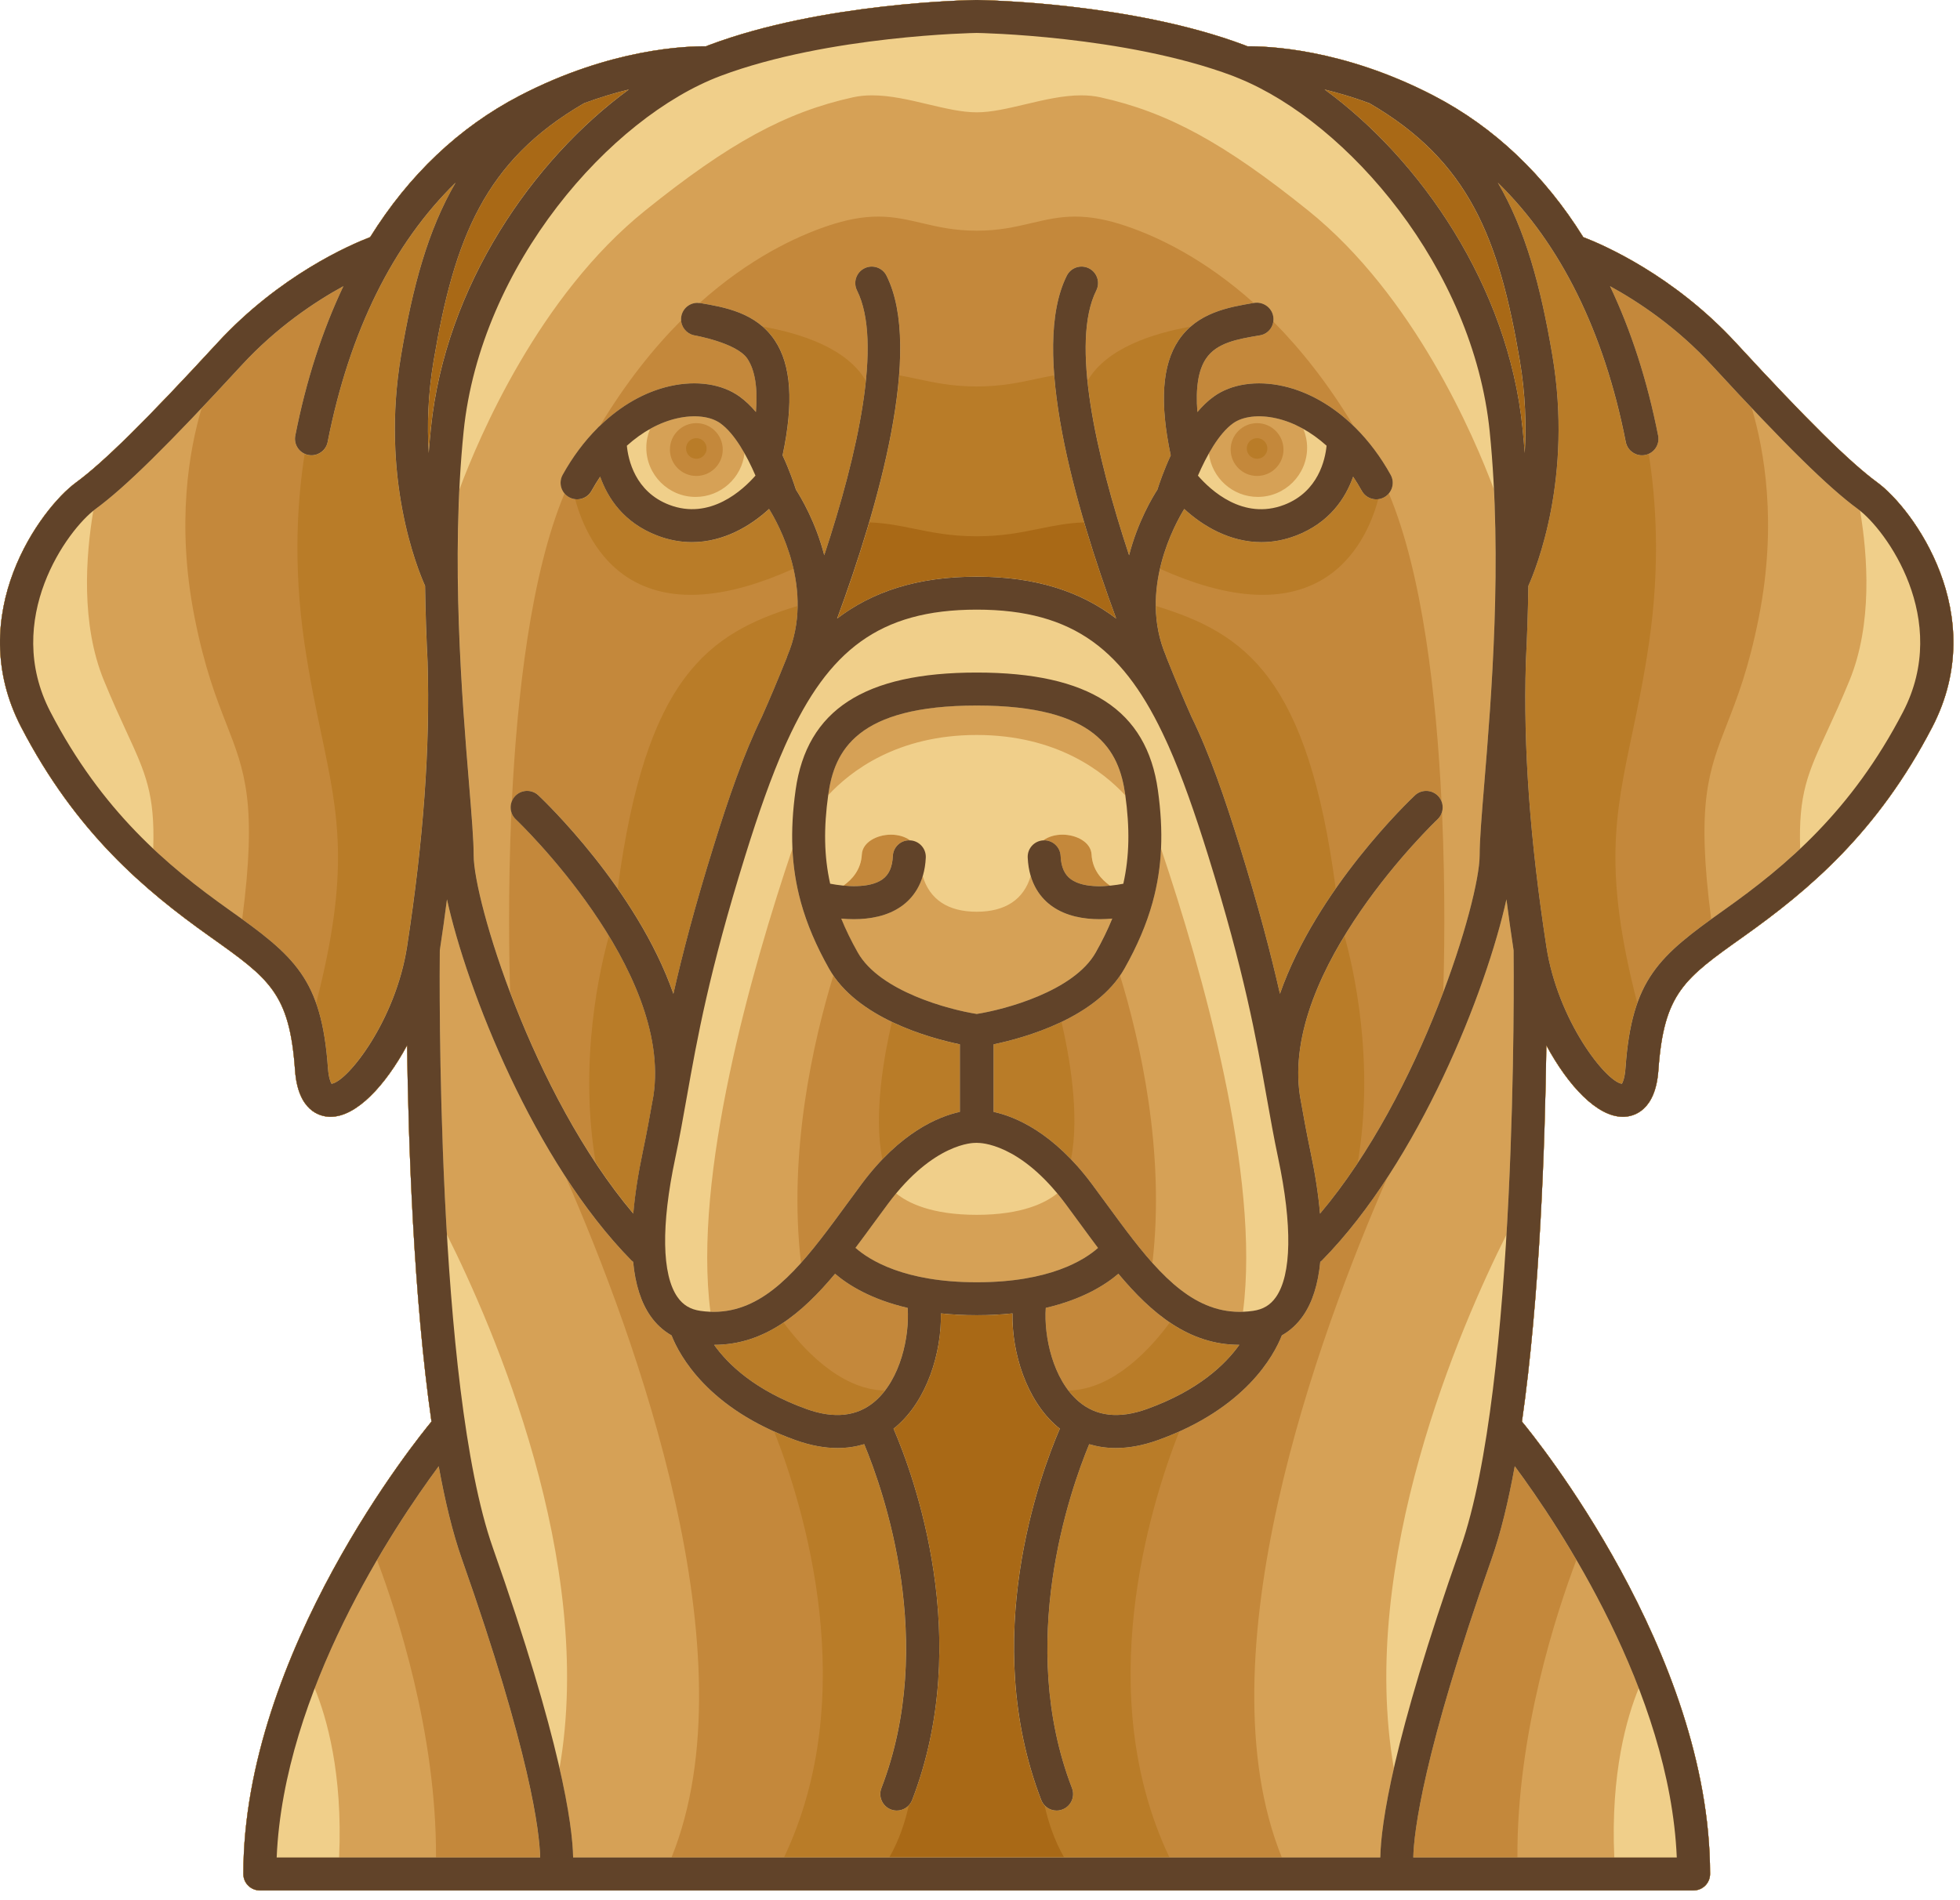 <svg style="fill-rule:evenodd;clip-rule:evenodd;stroke-linejoin:round;stroke-miterlimit:2;" xml:space="preserve" xmlns:xlink="http://www.w3.org/1999/xlink" xmlns="http://www.w3.org/2000/svg" version="1.1" viewBox="0 0 131 127" height="100%" width="100%">
    <g transform="matrix(1,0,0,1,-232.72,-234.452)">
        <g>
            <g transform="matrix(1,0,0,1,-205.274,-95.793)">
                <path style="fill:rgb(169,105,22);fill-rule:nonzero;" d="M563.475,362.503C561.632,361.151 558.804,358.358 554.022,353.166C549.843,348.631 545.134,346.603 543.815,346.098C541.232,341.953 537.879,338.754 533.825,336.645C527.695,333.458 522.574,333.327 521.378,333.344C521.304,333.314 521.229,333.281 521.153,333.253C513.583,330.414 503.73,330.251 503.313,330.245C503.304,330.245 503.293,330.248 503.283,330.249C503.272,330.248 503.262,330.245 503.249,330.245L503.235,330.245C502.818,330.251 492.965,330.414 485.396,333.253C485.321,333.281 485.247,333.314 485.171,333.344C483.98,333.324 478.855,333.456 472.723,336.645C468.667,338.754 465.316,341.954 462.734,346.098C461.416,346.604 456.705,348.631 452.528,353.166C447.745,358.358 444.918,361.15 443.073,362.503C440.722,364.227 435.487,371.304 439.408,378.854C443.058,385.883 447.633,389.742 452.032,392.864C456.006,395.684 457.345,396.634 457.713,401.791C457.909,404.526 459.378,404.881 459.999,404.905C460.028,404.907 460.059,404.907 460.087,404.907C461.814,404.907 463.741,402.835 465.202,400.132C465.29,406.655 465.632,416.912 466.833,425.281C466.036,426.24 454.258,440.699 454.258,455.522C454.258,456.13 454.752,456.624 455.36,456.624L503.25,456.624C503.259,456.624 503.267,456.621 503.275,456.621C503.283,456.621 503.291,456.624 503.299,456.624L551.19,456.624C551.797,456.624 552.291,456.131 552.291,455.522C552.291,440.699 540.513,426.24 539.717,425.281C540.918,416.912 541.26,406.655 541.349,400.133C542.809,402.835 544.737,404.907 546.465,404.907C546.493,404.907 546.522,404.907 546.55,404.905C547.174,404.881 548.643,404.526 548.836,401.791C549.205,396.634 550.543,395.685 554.517,392.864C558.916,389.742 563.493,385.884 567.142,378.854C571.06,371.304 565.824,364.227 563.475,362.503Z"></path>
            </g>
            <g transform="matrix(1,0,0,1,4.561,-95.793)">
                <path style="fill:rgb(185,124,40);fill-rule:nonzero;" d="M353.64,362.503C351.797,361.151 348.969,358.358 344.186,353.166C340.007,348.631 335.298,346.603 333.979,346.098C331.396,341.953 328.043,338.754 323.988,336.645C317.859,333.458 312.737,333.327 311.542,333.344C311.467,333.314 311.392,333.281 311.317,333.253C303.746,330.414 293.894,330.251 293.478,330.245C293.468,330.245 293.457,330.248 293.447,330.249C293.436,330.248 293.426,330.245 293.414,330.245L293.399,330.245C292.982,330.251 283.131,330.414 275.561,333.253C275.486,333.281 275.411,333.314 275.336,333.344C274.144,333.324 269.019,333.456 262.888,336.645C258.833,338.754 255.48,341.954 252.899,346.098C251.58,346.604 246.869,348.631 242.692,353.166C237.91,358.358 235.082,361.15 233.237,362.503C230.887,364.227 225.653,371.304 229.572,378.854C233.222,385.883 237.797,389.742 242.196,392.864C246.17,395.684 247.508,396.634 247.877,401.791C248.073,404.526 249.541,404.881 250.163,404.905C250.192,404.907 250.222,404.907 250.25,404.907C251.977,404.907 253.905,402.835 255.366,400.132C255.453,406.655 255.796,416.912 256.996,425.281C256.201,426.24 244.422,440.699 244.422,455.522C244.422,456.13 244.915,456.624 245.523,456.624L293.412,456.624C293.421,456.624 293.429,456.621 293.437,456.621C293.446,456.621 293.454,456.624 293.462,456.624L341.352,456.624C341.959,456.624 342.453,456.131 342.453,455.522C342.453,440.699 330.675,426.24 329.879,425.281C331.079,416.912 331.421,406.655 331.51,400.133C332.969,402.835 334.897,404.907 336.626,404.907C336.654,404.907 336.683,404.907 336.712,404.905C337.335,404.881 338.803,404.526 338.998,401.791C339.366,396.634 340.705,395.685 344.679,392.864C349.078,389.742 353.653,385.884 357.303,378.854C361.225,371.304 355.99,364.227 353.64,362.503ZM302.766,371.602C300.43,369.822 297.444,368.799 293.438,368.799C289.434,368.799 286.447,369.821 284.111,371.602C284.842,369.613 285.59,367.414 286.25,365.168C287.314,365.202 288.245,365.384 289.217,365.584C290.447,365.835 291.717,366.096 293.437,366.096C295.156,366.096 296.429,365.835 297.658,365.584C298.63,365.384 299.561,365.202 300.625,365.168C301.287,367.414 302.034,369.612 302.766,371.602ZM319.678,337.143C326.334,341.001 328.353,346.178 329.738,354.364C330.118,356.61 330.178,358.693 330.065,360.537C330.022,359.98 329.973,359.427 329.917,358.876C328.956,349.372 323.106,340.92 316.685,336.229C317.604,336.45 318.609,336.748 319.678,337.143ZM267.198,337.144C268.267,336.748 269.273,336.452 270.192,336.228C263.77,340.919 257.921,349.373 256.96,358.875C256.905,359.426 256.855,359.979 256.813,360.536C256.701,358.692 256.759,356.609 257.141,354.363C258.523,346.179 260.542,341.001 267.198,337.144ZM293.438,454.422C293.43,454.422 293.422,454.42 293.413,454.42L287.593,454.42C288.272,453.242 288.671,451.982 288.903,450.928C288.996,450.827 289.074,450.711 289.126,450.576C293.26,439.828 289.234,428.897 287.879,425.753C287.942,425.703 288.008,425.652 288.068,425.602C290.124,423.835 291.094,420.666 291.045,418.048C291.774,418.125 292.56,418.169 293.413,418.169C293.422,418.169 293.43,418.166 293.438,418.166C293.447,418.166 293.455,418.169 293.463,418.169C294.317,418.169 295.102,418.125 295.831,418.048C295.783,420.666 296.752,423.835 298.809,425.602C298.868,425.653 298.934,425.704 298.998,425.753C297.644,428.898 293.619,439.828 297.751,450.576C297.804,450.712 297.88,450.827 297.975,450.928C298.207,451.986 298.606,453.244 299.283,454.42L293.463,454.42C293.455,454.42 293.447,454.422 293.438,454.422Z"></path>
            </g>
            <g transform="matrix(1,0,0,1,205.273,-95.793)">
                <path style="fill:rgb(196,136,59);fill-rule:nonzero;" d="M152.928,362.503C151.085,361.151 148.257,358.358 143.474,353.166C139.295,348.631 134.586,346.603 133.267,346.098C130.684,341.953 127.332,338.754 123.276,336.645C117.147,333.458 112.025,333.327 110.829,333.344C110.754,333.314 110.68,333.281 110.605,333.253C103.034,330.414 93.182,330.251 92.766,330.245C92.756,330.245 92.745,330.248 92.735,330.249C92.724,330.248 92.714,330.245 92.702,330.245L92.687,330.245C92.271,330.251 82.419,330.414 74.849,333.253C74.774,333.281 74.699,333.314 74.624,333.344C73.432,333.324 68.307,333.456 62.176,336.645C58.121,338.754 54.769,341.954 52.187,346.098C50.869,346.604 46.157,348.631 41.98,353.166C37.197,358.358 34.37,361.15 32.525,362.503C30.174,364.227 24.94,371.304 28.86,378.854C32.51,385.883 37.084,389.742 41.484,392.864C45.458,395.684 46.796,396.634 47.165,401.791C47.361,404.526 48.83,404.881 49.451,404.905C49.481,404.907 49.51,404.907 49.538,404.907C51.265,404.907 53.193,402.835 54.654,400.132C54.741,406.655 55.085,416.912 56.285,425.281C55.489,426.24 43.711,440.699 43.711,455.522C43.711,456.13 44.204,456.624 44.813,456.624L92.702,456.624C92.711,456.624 92.719,456.621 92.727,456.621C92.736,456.621 92.744,456.624 92.752,456.624L140.642,456.624C141.25,456.624 141.743,456.131 141.743,455.522C141.743,440.699 129.965,426.24 129.169,425.281C130.369,416.912 130.711,406.655 130.8,400.133C132.259,402.835 134.187,404.907 135.916,404.907C135.945,404.907 135.973,404.907 136.002,404.905C136.625,404.881 138.093,404.526 138.288,401.791C138.656,396.634 139.995,395.685 143.969,392.864C148.368,389.742 152.944,385.884 156.593,378.854C160.513,371.304 155.278,364.227 152.928,362.503ZM107.028,352.081C106.733,352.338 106.46,352.641 106.219,352.999C105.118,354.644 104.948,357.164 105.698,360.688C105.228,361.705 104.927,362.595 104.805,362.982C104.479,363.485 103.49,365.133 102.912,367.368C101.599,363.389 100.488,359.197 100.131,355.712C101.388,353.524 104.492,352.529 107.028,352.081ZM110.777,360.225C110.777,359.845 111.085,359.537 111.465,359.537C111.845,359.537 112.154,359.846 112.154,360.225C112.154,360.606 111.845,360.914 111.465,360.914C111.085,360.914 110.777,360.605 110.777,360.225ZM107.076,378.153C106.581,377.041 106.011,375.699 105.412,374.204C105.401,374.169 105.394,374.134 105.38,374.1C104.897,372.97 104.707,371.833 104.696,370.753C110.717,372.589 114.854,375.548 116.722,389.652C115.289,391.705 113.89,394.123 112.994,396.686C112.393,394.026 111.568,390.861 110.302,386.796C109.315,383.631 108.316,380.696 107.076,378.153ZM115.672,411.38C115.565,410.124 115.355,408.741 115.034,407.226C114.772,405.985 114.555,404.777 114.33,403.513C113.779,399.915 115.33,396.066 117.306,392.815C117.871,394.824 119.361,401.108 118.19,407.999C117.401,409.187 116.562,410.325 115.672,411.38ZM115.64,369.1C112.999,370.552 109.412,370.267 104.975,368.267C105.425,366.291 106.288,364.774 106.6,364.27C107.837,365.411 109.645,366.49 111.757,366.49C112.496,366.49 113.273,366.358 114.074,366.05C116.324,365.184 117.386,363.534 117.888,362.111C118.091,362.414 118.284,362.729 118.467,363.059C118.691,363.464 119.132,363.669 119.565,363.618C119.188,365.039 118.172,367.709 115.64,369.1ZM74.676,360.225C74.676,360.606 74.368,360.914 73.988,360.914C73.608,360.914 73.3,360.605 73.3,360.225C73.3,359.845 73.608,359.537 73.988,359.537C74.368,359.536 74.676,359.845 74.676,360.225ZM66.986,363.058C67.169,362.728 67.363,362.412 67.566,362.11C68.068,363.534 69.13,365.183 71.379,366.049C72.181,366.358 72.958,366.489 73.697,366.489C75.808,366.489 77.616,365.409 78.854,364.268C79.167,364.771 80.035,366.286 80.486,368.262C76.048,370.266 72.459,370.551 69.816,369.102C67.286,367.711 66.267,365.039 65.889,363.617C66.322,363.668 66.762,363.463 66.986,363.058ZM68.149,392.813C70.124,396.065 71.675,399.915 71.125,403.512C70.899,404.776 70.682,405.984 70.419,407.225C70.099,408.741 69.889,410.123 69.782,411.379C68.892,410.324 68.053,409.186 67.265,407.997C66.098,401.129 67.577,394.856 68.149,392.813ZM72.46,396.687C71.564,394.124 70.165,391.707 68.732,389.653C70.599,375.546 74.738,372.588 80.762,370.752C80.751,371.832 80.557,372.967 80.074,374.101C80.06,374.133 80.053,374.165 80.043,374.197C79.442,375.701 78.871,377.047 78.374,378.162C77.134,380.703 76.136,383.636 75.15,386.799C73.886,390.861 73.062,394.026 72.46,396.687ZM82.541,367.366C81.962,365.133 80.973,363.485 80.648,362.982C80.526,362.595 80.226,361.705 79.755,360.688C80.505,357.164 80.336,354.643 79.234,352.999C78.993,352.641 78.721,352.337 78.425,352.08C80.961,352.529 84.065,353.522 85.321,355.711C84.964,359.196 83.853,363.387 82.541,367.366ZM75.173,420.15C76.931,420.15 78.45,419.576 79.817,418.654C80.956,420.211 83.516,423.16 86.597,423.203C86.394,423.471 86.171,423.716 85.922,423.93C84.748,424.94 83.21,425.112 81.351,424.443C77.895,423.198 76.09,421.44 75.173,420.15ZM86.424,407.75C85.815,404.774 86.538,400.792 87.06,398.556C88.785,399.385 90.55,399.843 91.6,400.062L91.6,404.579C90.426,404.834 88.5,405.584 86.424,407.75ZM83.4,371.602C85.219,366.656 87.146,360.426 87.543,355.336C87.93,355.406 88.314,355.483 88.709,355.568C89.879,355.821 91.09,356.081 92.726,356.081C94.364,356.081 95.574,355.821 96.745,355.568C97.141,355.483 97.525,355.406 97.911,355.336C98.309,360.426 100.235,366.655 102.055,371.602C99.719,369.822 96.732,368.799 92.726,368.799C88.722,368.799 85.735,369.821 83.4,371.602ZM93.854,400.062C94.904,399.843 96.668,399.385 98.393,398.558C98.915,400.796 99.631,404.763 99.027,407.747C96.952,405.582 95.027,404.833 93.855,404.578L93.855,400.062L93.854,400.062ZM105.636,418.654C107.003,419.577 108.522,420.15 110.281,420.15C109.364,421.44 107.558,423.198 104.103,424.442C102.243,425.112 100.706,424.939 99.533,423.929C99.283,423.715 99.06,423.47 98.856,423.202C101.937,423.16 104.498,420.211 105.636,418.654ZM54.653,393.529C53.892,398.467 50.684,402.552 49.605,402.699C49.544,402.6 49.412,402.312 49.364,401.633C49.237,399.848 48.983,398.465 48.576,397.318C50.852,388.494 50.07,384.766 48.924,379.323C48.557,377.58 48.142,375.604 47.795,373.244C47.013,367.913 47.343,363.511 47.812,360.585C47.888,360.619 47.967,360.647 48.053,360.663C48.124,360.678 48.196,360.684 48.265,360.684C48.782,360.684 49.243,360.32 49.345,359.795C50.797,352.404 53.72,346.531 57.9,342.454C56.035,345.642 55.028,349.429 54.256,353.995C52.873,362.163 55.329,368.234 55.858,369.414C55.884,371.185 55.945,372.906 56.028,374.544C56.028,374.552 56.027,374.559 56.027,374.566C56.199,380.202 55.749,386.405 54.653,393.529ZM56.248,358.875C56.193,359.426 56.143,359.979 56.1,360.536C55.988,358.692 56.047,356.609 56.428,354.363C57.813,346.178 59.832,341.001 66.487,337.143C67.556,336.747 68.562,336.451 69.481,336.227C63.058,340.919 57.209,349.372 56.248,358.875ZM92.726,454.422C92.718,454.422 92.71,454.42 92.701,454.42L79.845,454.42C85.037,443.497 81.169,430.972 79.193,425.946C79.637,426.144 80.105,426.336 80.604,426.515C81.657,426.894 82.595,427.047 83.427,427.047C84.088,427.047 84.68,426.949 85.209,426.789C86.494,429.879 90.094,440.071 86.358,449.784C86.14,450.351 86.423,450.988 86.99,451.208C87.12,451.258 87.254,451.281 87.386,451.281C87.828,451.281 88.246,451.011 88.414,450.575C92.548,439.827 88.523,428.896 87.167,425.752C87.23,425.702 87.296,425.651 87.356,425.601C89.413,423.834 90.383,420.665 90.333,418.047C91.063,418.124 91.848,418.168 92.701,418.168C92.71,418.168 92.718,418.165 92.726,418.165C92.735,418.165 92.743,418.168 92.751,418.168C93.605,418.168 94.39,418.124 95.119,418.047C95.071,420.665 96.04,423.834 98.097,425.601C98.156,425.652 98.223,425.703 98.286,425.752C96.932,428.897 92.907,439.827 97.04,450.575C97.208,451.012 97.625,451.281 98.069,451.281C98.2,451.281 98.334,451.258 98.464,451.208C99.032,450.988 99.315,450.352 99.098,449.784C95.37,440.094 98.964,429.885 100.248,426.789C100.776,426.949 101.368,427.047 102.028,427.047C102.859,427.047 103.799,426.894 104.851,426.515C105.35,426.335 105.819,426.144 106.262,425.946C104.286,430.971 100.416,443.497 105.611,454.42L92.751,454.42C92.743,454.42 92.735,454.422 92.726,454.422ZM129.206,358.875C128.245,349.371 122.394,340.919 115.974,336.228C116.892,336.451 117.897,336.749 118.967,337.143C125.623,341.001 127.642,346.178 129.028,354.364C129.407,356.61 129.468,358.693 129.355,360.537C129.31,359.979 129.262,359.426 129.206,358.875ZM135.85,402.699C134.77,402.553 131.561,398.466 130.801,393.529C129.704,386.405 129.255,380.202 129.428,374.565C129.428,374.557 129.426,374.55 129.426,374.543C129.508,372.905 129.571,371.185 129.597,369.413C130.125,368.233 132.581,362.162 131.199,353.994C130.426,349.428 129.419,345.64 127.553,342.453C131.735,346.53 134.657,352.403 136.108,359.794C136.212,360.318 136.672,360.683 137.188,360.683C137.258,360.683 137.331,360.677 137.402,360.662C137.486,360.645 137.566,360.618 137.641,360.584C138.111,363.512 138.441,367.913 137.659,373.243C137.313,375.603 136.898,377.579 136.53,379.322C135.385,384.765 134.603,388.493 136.879,397.317C136.473,398.464 136.22,399.847 136.091,401.632C136.042,402.313 135.909,402.601 135.85,402.699Z"></path>
            </g>
            <g transform="matrix(1,0,0,1,-205.274,95.794)">
                <path style="fill:rgb(214,161,86);fill-rule:nonzero;" d="M563.475,170.915C561.632,169.563 558.804,166.77 554.022,161.577C549.843,157.042 545.134,155.015 543.815,154.51C541.232,150.365 537.879,147.165 533.825,145.056C527.695,141.869 522.574,141.738 521.378,141.755C521.304,141.726 521.229,141.692 521.153,141.665C513.583,138.826 503.73,138.663 503.313,138.658C503.304,138.658 503.293,138.66 503.283,138.661C503.272,138.661 503.262,138.658 503.249,138.658L503.235,138.658C502.818,138.663 492.965,138.826 485.396,141.665C485.321,141.693 485.247,141.726 485.171,141.755C483.98,141.737 478.855,141.868 472.723,145.056C468.667,147.165 465.316,150.365 462.734,154.51C461.416,155.015 456.705,157.042 452.528,161.577C447.745,166.77 444.918,169.562 443.073,170.915C440.722,172.639 435.487,179.715 439.408,187.265C443.058,194.295 447.633,198.153 452.032,201.275C456.006,204.095 457.345,205.045 457.713,210.202C457.909,212.937 459.378,213.291 459.999,213.316C460.028,213.317 460.059,213.318 460.087,213.318C461.814,213.318 463.741,211.245 465.202,208.543C465.29,215.066 465.632,225.323 466.833,233.692C466.036,234.651 454.258,249.11 454.258,263.933C454.258,264.541 454.752,265.035 455.36,265.035L503.25,265.035C503.259,265.035 503.267,265.032 503.275,265.032C503.283,265.032 503.291,265.035 503.299,265.035L551.19,265.035C551.797,265.035 552.291,264.541 552.291,263.933C552.291,249.11 540.513,234.651 539.717,233.692C540.918,225.323 541.26,215.067 541.349,208.544C542.809,211.246 544.737,213.319 546.465,213.319C546.493,213.319 546.522,213.319 546.55,213.317C547.174,213.292 548.643,212.938 548.836,210.203C549.205,205.046 550.543,204.096 554.517,201.276C558.916,198.153 563.493,194.296 567.142,187.266C571.06,179.715 565.824,172.639 563.475,170.915ZM529.514,145.554C536.169,149.412 538.188,154.59 539.575,162.775C539.954,165.022 540.014,167.105 539.901,168.948C539.858,168.392 539.809,167.838 539.753,167.286C538.793,157.783 532.942,149.33 526.521,144.639C527.439,144.862 528.444,145.16 529.514,145.554ZM523.777,168.712C523.777,169.686 522.988,170.476 522.011,170.476C521.038,170.476 520.247,169.686 520.247,168.712C520.247,167.737 521.038,166.946 522.011,166.946C522.988,166.946 523.777,167.737 523.777,168.712ZM523.765,164.471C521.985,164.071 520.292,164.325 519.119,165.168C518.725,165.452 518.36,165.808 518.023,166.203C517.895,164.598 518.084,163.402 518.595,162.637C519.315,161.564 520.701,161.329 522.169,161.081L522.208,161.074C522.691,160.992 523.03,160.609 523.093,160.15C524.9,161.97 526.73,164.257 528.458,167.129C527.063,165.778 525.452,164.849 523.765,164.471ZM516.245,169.1C515.775,170.117 515.474,171.008 515.352,171.394C515.026,171.897 514.038,173.545 513.459,175.78C511.209,168.961 509.548,161.517 511.268,158.076C511.54,157.532 511.32,156.87 510.776,156.598C510.231,156.326 509.57,156.546 509.297,157.091C506.827,162.029 509.837,172.503 512.601,180.013C510.265,178.233 507.279,177.211 503.273,177.211C499.269,177.211 496.281,178.232 493.947,180.013C496.711,172.503 499.718,162.03 497.249,157.091C496.977,156.547 496.315,156.326 495.771,156.598C495.226,156.87 495.006,157.532 495.278,158.076C496.997,161.514 495.335,168.959 493.088,175.778C492.509,173.545 491.52,171.898 491.194,171.394C491.072,171.007 490.771,170.116 490.3,169.1C491.051,165.576 490.881,163.056 489.78,161.412C488.536,159.554 486.44,159.196 484.753,158.911C488.063,155.946 491.179,154.482 493.288,153.768C494.564,153.337 495.644,153.137 496.691,153.137C497.75,153.137 498.637,153.345 499.577,153.566C500.653,153.818 501.765,154.08 503.272,154.08C504.78,154.08 505.893,153.819 506.969,153.566C507.908,153.346 508.795,153.137 509.852,153.137C510.9,153.137 511.982,153.338 513.255,153.768C515.365,154.481 518.482,155.946 521.791,158.911C520.103,159.196 518.008,159.554 516.764,161.412C515.664,163.056 515.495,165.576 516.245,169.1ZM508.881,195.889C508.855,195.281 508.341,194.806 507.732,194.837C507.729,194.837 507.725,194.838 507.721,194.839C508.084,194.57 508.555,194.456 509.006,194.456C509.927,194.456 510.907,194.951 510.951,195.781C511.007,196.802 511.607,197.461 512.184,197.864C511.283,197.95 510.231,197.908 509.578,197.445C509.141,197.134 508.913,196.625 508.881,195.889ZM495.595,195.781C495.64,194.951 496.62,194.456 497.543,194.456C497.992,194.456 498.462,194.57 498.827,194.839C498.824,194.839 498.82,194.837 498.816,194.837C498.2,194.806 497.694,195.281 497.668,195.889C497.634,196.624 497.407,197.132 496.971,197.443C496.325,197.904 495.271,197.947 494.367,197.861C494.943,197.458 495.542,196.799 495.595,195.781ZM493.694,203.87C495.721,206.834 500.183,208.064 502.147,208.473L502.147,212.99C500.712,213.302 498.159,214.348 495.581,217.812C495.249,218.258 494.922,218.706 494.596,219.151C494,219.964 493.423,220.753 492.846,221.496C492.842,221.501 492.839,221.505 492.835,221.51C492.402,222.068 491.969,222.595 491.53,223.085C490.663,215.684 492.347,208.28 493.694,203.87ZM513.712,221.509C513.71,221.505 513.706,221.501 513.703,221.497C513.125,220.754 512.546,219.964 511.953,219.15C511.627,218.704 511.299,218.256 510.968,217.811C508.388,214.347 505.834,213.3 504.402,212.989L504.402,208.472C506.366,208.063 510.826,206.833 512.853,203.869C514.201,208.28 515.884,215.683 515.018,223.083C514.579,222.594 514.146,222.066 513.712,221.509ZM486.299,168.712C486.299,169.686 485.51,170.476 484.535,170.476C483.56,170.476 482.769,169.686 482.769,168.712C482.769,167.737 483.56,166.946 484.535,166.946C485.51,166.946 486.299,167.737 486.299,168.712ZM487.427,165.168C486.255,164.326 484.562,164.071 482.781,164.471C481.097,164.849 479.488,165.775 478.093,167.124C478.091,167.125 478.091,167.127 478.089,167.128C479.839,164.22 481.693,161.909 483.524,160.078C483.558,160.568 483.911,160.968 484.378,161.071C484.378,161.071 487.232,161.564 487.951,162.637C488.462,163.402 488.653,164.597 488.522,166.203C488.188,165.808 487.822,165.452 487.427,165.168ZM472.09,204.991C472.028,202.99 471.936,198.349 472.174,192.929C472.228,193.116 472.325,193.292 472.477,193.435C472.582,193.534 482.971,203.436 481.672,211.926C481.445,213.189 481.228,214.397 480.966,215.638C480.646,217.154 480.435,218.536 480.328,219.792C476.703,215.497 473.909,209.812 472.09,204.991ZM473.986,191.831C473.544,191.414 472.845,191.435 472.428,191.878C472.328,191.984 472.255,192.105 472.205,192.233C472.551,185.201 473.469,177.023 475.726,171.642C475.809,171.743 475.913,171.832 476.034,171.9C476.567,172.195 477.237,172.003 477.531,171.471C477.715,171.141 477.909,170.825 478.112,170.523C478.613,171.946 479.676,173.597 481.925,174.461C482.727,174.77 483.503,174.901 484.242,174.901C486.354,174.901 488.161,173.822 489.399,172.681C489.983,173.619 492.508,178.087 490.62,182.511C490.605,182.543 490.599,182.575 490.588,182.608C489.987,184.11 489.417,185.457 488.92,186.572C487.68,189.113 486.682,192.045 485.696,195.21C484.431,199.274 483.606,202.439 483.004,205.098C480.558,198.085 474.336,192.158 473.986,191.831ZM485.72,228.562C489.091,228.562 491.59,226.463 493.807,223.81C494.685,224.562 496.212,225.523 498.659,226.093C498.793,228.011 498.181,230.87 496.47,232.343C495.295,233.352 493.757,233.525 491.899,232.855C488.44,231.61 486.636,229.852 485.72,228.562ZM507.889,226.092C510.335,225.523 511.863,224.561 512.741,223.809C514.958,226.462 517.458,228.561 520.827,228.561L520.829,228.561C519.912,229.852 518.106,231.61 514.651,232.853C512.791,233.523 511.254,233.35 510.081,232.341C508.366,230.87 507.757,228.011 507.889,226.092ZM520.848,195.209C519.863,192.042 518.864,189.107 517.623,186.564C517.127,185.453 516.558,184.111 515.959,182.615C515.948,182.58 515.94,182.545 515.927,182.511C514.047,178.112 516.565,173.623 517.148,172.681C518.384,173.822 520.193,174.9 522.304,174.9C523.043,174.9 523.819,174.768 524.62,174.46C526.871,173.595 527.933,171.944 528.435,170.522C528.638,170.824 528.831,171.14 529.014,171.47C529.308,172.002 529.98,172.194 530.511,171.899C530.633,171.832 530.735,171.742 530.819,171.641C533.079,177.022 533.996,185.2 534.34,192.232C534.29,192.105 534.217,191.983 534.117,191.878C533.7,191.435 533.003,191.414 532.559,191.831C532.211,192.159 525.989,198.085 523.539,205.098C522.94,202.438 522.115,199.274 520.848,195.209ZM534.071,193.435C534.222,193.292 534.321,193.116 534.373,192.929C534.613,198.349 534.519,202.991 534.456,204.991C532.639,209.812 529.845,215.497 526.219,219.792C526.112,218.536 525.902,217.153 525.581,215.638C525.318,214.397 525.102,213.189 524.877,211.926C523.576,203.436 533.967,193.534 534.071,193.435ZM477.033,145.554C478.102,145.16 479.107,144.862 480.026,144.638C473.604,149.33 467.755,157.783 466.795,167.285C466.739,167.837 466.69,168.391 466.647,168.947C466.535,167.103 466.593,165.02 466.975,162.774C468.359,154.59 470.378,149.413 477.033,145.554ZM465.2,201.94C464.438,206.878 461.229,210.964 460.151,211.111C460.09,211.012 459.957,210.723 459.909,210.045C459.513,204.503 457.931,202.818 454.182,200.106C455.192,192.356 454.355,190.205 453.128,187.063C452.444,185.312 451.669,183.326 450.995,179.91C449.759,173.648 450.639,168.739 451.47,165.942C452.287,165.077 453.175,164.125 454.146,163.07C456.491,160.525 459.052,158.826 460.946,157.789C459.54,160.753 458.455,164.088 457.73,167.781C457.612,168.378 458.002,168.957 458.599,169.074C458.67,169.089 458.742,169.095 458.811,169.095C459.328,169.095 459.788,168.731 459.891,168.206C461.343,160.816 464.265,154.942 468.446,150.866C466.581,154.054 465.574,157.84 464.802,162.408C463.419,170.575 465.874,176.646 466.404,177.826C466.429,179.597 466.491,181.319 466.573,182.956C466.573,182.963 466.572,182.971 466.573,182.978C466.745,188.614 466.296,194.817 465.2,201.94ZM467.135,262.831C467.176,254.495 464.496,246.391 463.194,242.948C464.778,240.233 466.299,238.048 467.314,236.676C467.74,239.02 468.248,241.133 468.857,242.862C473.452,255.899 474.056,261.14 474.095,262.832L467.135,262.832L467.135,262.831ZM503.273,262.833C503.264,262.833 503.256,262.831 503.248,262.831L482.876,262.831C488.302,249.428 480.46,227.989 475.814,217.363C477.143,219.403 478.608,221.303 480.19,222.913C480.228,222.951 480.269,222.981 480.31,223.013C480.454,224.524 480.839,225.733 481.466,226.631C481.853,227.185 482.326,227.617 482.877,227.929C483.402,229.265 485.304,232.823 491.15,234.928C492.203,235.306 493.14,235.461 493.972,235.461C494.633,235.461 495.225,235.362 495.754,235.202C497.038,238.292 500.638,248.484 496.903,258.197C496.683,258.765 496.966,259.402 497.535,259.621C497.666,259.671 497.799,259.695 497.931,259.695C498.373,259.695 498.79,259.426 498.959,258.988C503.093,248.241 499.068,237.311 497.712,234.165C497.776,234.115 497.842,234.064 497.9,234.014C499.957,232.247 500.927,229.078 500.878,226.46C501.607,226.536 502.393,226.581 503.246,226.581C503.255,226.581 503.263,226.579 503.271,226.579C503.279,226.579 503.287,226.581 503.295,226.581C504.149,226.581 504.935,226.537 505.663,226.46C505.615,229.078 506.585,232.247 508.641,234.014C508.701,234.065 508.766,234.115 508.83,234.165C507.476,237.311 503.45,248.241 507.583,258.988C507.752,259.426 508.169,259.695 508.612,259.695C508.742,259.695 508.876,259.672 509.006,259.621C509.575,259.402 509.859,258.765 509.641,258.197C505.913,248.507 509.507,238.298 510.79,235.203C511.319,235.362 511.911,235.461 512.57,235.461C513.402,235.461 514.341,235.306 515.394,234.928C521.239,232.824 523.14,229.266 523.667,227.929C524.217,227.616 524.689,227.185 525.076,226.631C525.703,225.733 526.088,224.524 526.232,223.013C526.273,222.982 526.316,222.951 526.353,222.913C527.935,221.303 529.399,219.403 530.728,217.363C526.082,227.989 518.241,249.428 523.667,262.831L503.293,262.831C503.289,262.831 503.282,262.833 503.273,262.833ZM537.69,242.861C538.299,241.132 538.809,239.018 539.233,236.674C540.249,238.045 541.771,240.229 543.355,242.944C542.052,246.385 539.371,254.493 539.413,262.831L532.451,262.831C532.491,261.14 533.097,255.898 537.69,242.861ZM546.638,210.045C546.589,210.723 546.455,211.012 546.397,211.111C545.317,210.964 542.108,206.877 541.347,201.94C540.251,194.816 539.802,188.613 539.975,182.977C539.975,182.97 539.973,182.962 539.973,182.955C540.055,181.318 540.118,179.596 540.145,177.825C540.672,176.644 543.129,170.573 541.747,162.407C540.974,157.839 539.967,154.053 538.101,150.865C542.283,154.942 545.205,160.816 546.656,168.205C546.76,168.73 547.219,169.094 547.736,169.094C547.805,169.094 547.879,169.088 547.95,169.073C548.547,168.956 548.935,168.377 548.817,167.78C548.092,164.088 547.006,160.752 545.601,157.788C547.495,158.825 550.057,160.524 552.401,163.069C553.372,164.124 554.259,165.075 555.077,165.941C555.907,168.738 556.788,173.647 555.552,179.909C554.878,183.326 554.103,185.311 553.42,187.062C552.192,190.205 551.355,192.355 552.365,200.105C548.617,202.818 547.033,204.503 546.638,210.045Z"></path>
            </g>
            <g transform="matrix(1,0,0,1,4.561,95.794)">
                <path style="fill:rgb(240,207,138);fill-rule:nonzero;" d="M353.64,170.915C351.797,169.563 348.97,166.77 344.186,161.577C340.008,157.042 335.298,155.015 333.979,154.51C331.396,150.365 328.044,147.165 323.989,145.056C317.86,141.869 312.738,141.738 311.543,141.755C311.468,141.726 311.392,141.692 311.317,141.665C303.746,138.826 293.894,138.663 293.478,138.658C293.468,138.658 293.458,138.66 293.447,138.661C293.435,138.661 293.425,138.658 293.414,138.658L293.399,138.658C292.982,138.663 283.131,138.826 275.561,141.665C275.486,141.693 275.411,141.726 275.336,141.755C274.143,141.737 269.02,141.868 262.888,145.056C258.833,147.165 255.481,150.365 252.899,154.51C251.58,155.015 246.869,157.042 242.692,161.577C237.909,166.77 235.081,169.562 233.237,170.915C230.887,172.639 225.653,179.715 229.572,187.265C233.222,194.295 237.797,198.153 242.196,201.275C246.17,204.095 247.508,205.045 247.877,210.202C248.072,212.937 249.541,213.291 250.163,213.316C250.192,213.317 250.221,213.318 250.25,213.318C251.977,213.318 253.905,211.245 255.366,208.543C255.454,215.066 255.796,225.323 256.996,233.692C256.201,234.651 244.422,249.11 244.422,263.933C244.422,264.541 244.915,265.035 245.523,265.035L293.413,265.035C293.421,265.035 293.429,265.032 293.438,265.032C293.446,265.032 293.455,265.035 293.463,265.035L341.353,265.035C341.961,265.035 342.455,264.541 342.455,263.933C342.455,249.11 330.677,234.651 329.881,233.692C331.081,225.323 331.423,215.067 331.512,208.544C332.972,211.246 334.9,213.319 336.628,213.319C336.656,213.319 336.686,213.319 336.715,213.317C337.337,213.292 338.805,212.938 339.001,210.203C339.369,205.046 340.708,204.096 344.682,201.276C349.081,198.153 353.656,194.296 357.306,187.266C361.225,179.715 355.99,172.639 353.64,170.915ZM319.678,145.554C326.334,149.412 328.353,154.59 329.738,162.775C330.118,165.022 330.178,167.105 330.065,168.948C330.022,168.392 329.973,167.838 329.917,167.286C328.956,157.783 323.106,149.33 316.685,144.639C317.604,144.862 318.609,145.16 319.678,145.554ZM327.366,191C327.191,193.135 327.052,194.821 327.052,195.838C327.052,198.821 323.175,211.746 316.384,219.792C316.277,218.536 316.067,217.153 315.746,215.638C315.484,214.397 315.267,213.189 315.042,211.926C313.742,203.437 324.131,193.534 324.237,193.435C324.679,193.018 324.7,192.321 324.283,191.878C323.866,191.435 323.169,191.414 322.726,191.831C322.377,192.159 316.155,198.085 313.705,205.098C313.103,202.438 312.279,199.274 311.013,195.21C310.027,192.043 309.028,189.108 307.786,186.565C307.291,185.454 306.721,184.112 306.122,182.616C306.111,182.581 306.104,182.546 306.09,182.512C304.211,178.113 306.728,173.624 307.31,172.682C308.548,173.823 310.355,174.901 312.467,174.901C313.206,174.901 313.982,174.769 314.784,174.461C317.034,173.596 318.096,171.945 318.598,170.523C318.801,170.825 318.995,171.141 319.178,171.471C319.473,172.003 320.143,172.195 320.676,171.9C321.208,171.605 321.4,170.934 321.106,170.402C320.44,169.202 319.646,168.146 318.761,167.262C318.722,167.22 318.682,167.18 318.638,167.144C317.239,165.785 315.622,164.852 313.93,164.471C312.149,164.071 310.456,164.325 309.284,165.168C308.889,165.452 308.524,165.808 308.188,166.203C308.058,164.598 308.248,163.402 308.76,162.637C309.479,161.564 310.866,161.329 312.335,161.081L312.374,161.074C312.974,160.973 313.358,160.407 313.257,159.807C313.156,159.207 312.569,158.807 311.968,158.908C310.279,159.194 308.177,159.549 306.93,161.411C305.829,163.056 305.659,165.576 306.409,169.099C305.939,170.116 305.638,171.007 305.516,171.393C305.19,171.896 304.201,173.544 303.623,175.779C301.374,168.96 299.712,161.516 301.432,158.075C301.704,157.531 301.483,156.869 300.939,156.597C300.395,156.325 299.733,156.545 299.461,157.09C296.991,162.028 300,172.502 302.763,180.012C300.428,178.232 297.441,177.21 293.436,177.21C289.431,177.21 286.444,178.231 284.109,180.012C286.873,172.502 289.881,162.029 287.412,157.09C287.14,156.546 286.477,156.325 285.934,156.597C285.39,156.869 285.169,157.531 285.441,158.075C287.161,161.513 285.499,168.958 283.251,175.777C282.672,173.544 281.684,171.897 281.358,171.393C281.236,171.006 280.936,170.115 280.465,169.099C281.215,165.575 281.046,163.055 279.944,161.411C278.698,159.549 276.595,159.194 274.907,158.908L274.905,158.917C274.863,158.912 274.822,158.904 274.778,158.904C274.173,158.904 273.682,159.395 273.682,160C273.682,160.524 274.05,160.961 274.542,161.07C274.542,161.07 277.396,161.563 278.115,162.636C278.627,163.401 278.817,164.596 278.687,166.202C278.351,165.807 277.986,165.452 277.591,165.167C276.419,164.325 274.726,164.07 272.945,164.47C271.26,164.848 269.652,165.774 268.257,167.123C268.194,167.171 268.138,167.226 268.087,167.286C267.213,168.164 266.428,169.212 265.769,170.401C265.474,170.933 265.666,171.604 266.199,171.899C266.731,172.194 267.401,172.002 267.696,171.47C267.879,171.14 268.072,170.824 268.276,170.522C268.778,171.945 269.841,173.596 272.09,174.46C272.892,174.769 273.668,174.9 274.407,174.9C276.519,174.9 278.327,173.821 279.564,172.68C280.148,173.618 282.674,178.086 280.784,182.51C280.77,182.542 280.764,182.574 280.753,182.607C280.152,184.109 279.581,185.456 279.084,186.571C277.845,189.112 276.847,192.044 275.862,195.209C274.596,199.273 273.771,202.438 273.17,205.097C270.72,198.084 264.498,192.158 264.149,191.83C263.706,191.413 263.009,191.434 262.592,191.877C262.175,192.32 262.196,193.017 262.639,193.434C262.744,193.533 273.133,203.435 271.834,211.925C271.609,213.188 271.392,214.396 271.129,215.637C270.809,217.153 270.599,218.535 270.492,219.791C263.7,211.745 259.823,198.82 259.823,195.837C259.823,194.82 259.684,193.134 259.509,190.999C259.118,186.251 258.508,178.78 258.868,171.37C260.184,167.844 264.188,158.436 271.28,152.733C276.901,148.211 280.665,146.16 285.169,145.163C285.567,145.075 285.985,145.032 286.449,145.032C287.671,145.032 288.949,145.336 290.187,145.63C291.349,145.906 292.447,146.167 293.437,146.167C294.428,146.167 295.526,145.906 296.688,145.63C297.925,145.336 299.204,145.032 300.425,145.032C300.889,145.032 301.308,145.075 301.705,145.163C306.208,146.16 309.973,148.211 315.594,152.733C322.685,158.436 326.69,167.844 328.005,171.37C328.368,178.78 327.757,186.252 327.366,191ZM293.438,206.442C291.605,206.158 286.952,204.934 285.485,202.331C285.047,201.555 284.684,200.807 284.381,200.067C284.649,200.091 284.93,200.107 285.222,200.107C286.287,200.107 287.468,199.909 288.41,199.239C288.925,198.873 289.52,198.247 289.828,197.222C290.292,198.788 291.52,199.609 293.438,199.609C295.355,199.609 296.584,198.788 297.047,197.222C297.356,198.247 297.951,198.873 298.466,199.239C299.408,199.909 300.588,200.107 301.654,200.107C301.945,200.107 302.227,200.091 302.494,200.067C302.192,200.807 301.828,201.555 301.391,202.331C299.924,204.935 295.269,206.159 293.438,206.442ZM293.438,187.792C288.11,187.792 284.987,190.225 283.508,191.826C283.51,191.812 283.511,191.798 283.513,191.784C283.924,188.836 285.426,185.823 293.438,185.823C301.451,185.823 302.951,188.836 303.363,191.784C303.365,191.799 303.367,191.813 303.368,191.828C301.888,190.225 298.766,187.792 293.438,187.792ZM285.761,195.781C285.805,194.951 286.785,194.456 287.707,194.456C288.156,194.456 288.627,194.57 288.992,194.839C288.988,194.839 288.985,194.837 288.981,194.837C288.364,194.806 287.858,195.281 287.832,195.889C287.799,196.624 287.572,197.132 287.137,197.443C286.49,197.904 285.437,197.947 284.533,197.861C285.107,197.458 285.707,196.799 285.761,195.781ZM299.743,197.444C299.307,197.133 299.078,196.625 299.045,195.888C299.019,195.28 298.505,194.805 297.896,194.836C297.892,194.836 297.889,194.837 297.885,194.838C298.25,194.569 298.72,194.455 299.17,194.455C300.091,194.455 301.071,194.95 301.116,195.78C301.171,196.801 301.773,197.46 302.349,197.863C301.448,197.95 300.396,197.908 299.743,197.444ZM275.642,226.35C274.463,217.242 278.376,203.53 281.121,195.391C281.176,196.609 281.356,197.772 281.67,198.924C281.676,198.948 281.681,198.972 281.689,198.996C282.094,200.456 282.713,201.9 283.567,203.414C285.426,206.713 290.25,208.044 292.313,208.474L292.313,212.991C290.879,213.303 288.326,214.349 285.746,217.813C285.414,218.259 285.087,218.707 284.761,219.152C284.167,219.965 283.589,220.754 283.011,221.497C283.008,221.502 283.004,221.506 283,221.511C280.796,224.341 278.612,226.458 275.642,226.35ZM275.885,228.562C279.256,228.562 281.755,226.463 283.971,223.81C284.85,224.562 286.378,225.523 288.824,226.093C288.956,228.011 288.346,230.87 286.633,232.343C285.459,233.352 283.921,233.525 282.063,232.855C278.606,231.61 276.801,229.852 275.885,228.562ZM285.336,222.078C285.741,221.54 286.141,220.995 286.538,220.451C286.86,220.011 287.184,219.568 287.512,219.127C287.694,218.882 287.875,218.653 288.054,218.438C288.824,219.066 290.401,219.871 293.438,219.871C296.475,219.871 298.053,219.066 298.822,218.438C299.001,218.654 299.182,218.883 299.364,219.127C299.693,219.567 300.016,220.01 300.339,220.451C300.738,220.997 301.138,221.545 301.546,222.084C300.629,222.899 298.297,224.378 293.464,224.378C293.456,224.378 293.447,224.38 293.439,224.38C293.43,224.38 293.422,224.378 293.414,224.378C288.608,224.377 286.266,222.899 285.336,222.078ZM298.054,226.092C300.5,225.523 302.028,224.561 302.907,223.809C305.123,226.462 307.622,228.561 310.993,228.561C310.076,229.852 308.271,231.61 304.815,232.853C302.956,233.523 301.418,233.35 300.245,232.341C298.531,230.87 297.921,228.011 298.054,226.092ZM303.877,221.509C303.874,221.505 303.871,221.501 303.868,221.497C303.291,220.754 302.712,219.964 302.118,219.15C301.792,218.704 301.464,218.256 301.133,217.811C298.553,214.347 296,213.3 294.567,212.989L294.567,208.472C296.63,208.043 301.453,206.712 303.312,203.412C304.166,201.898 304.785,200.454 305.19,198.994C305.198,198.971 305.203,198.946 305.209,198.922C305.523,197.77 305.703,196.607 305.758,195.389C308.503,203.529 312.416,217.24 311.237,226.348C308.265,226.456 306.081,224.34 303.877,221.509ZM315.271,167.334C315.433,167.729 315.522,168.154 315.522,168.584C315.522,170.4 314.044,171.877 312.228,171.877C310.54,171.877 309.146,170.6 308.957,168.962C309.42,168.143 309.969,167.388 310.571,166.955C311.223,166.486 312.299,166.361 313.448,166.619C314.069,166.76 314.68,167.003 315.271,167.334ZM274.649,171.878C272.833,171.878 271.356,170.4 271.356,168.585C271.356,168.155 271.444,167.729 271.607,167.335C272.196,167.003 272.808,166.76 273.429,166.621C274.579,166.363 275.654,166.489 276.306,166.957C276.908,167.39 277.457,168.145 277.92,168.964C277.731,170.602 276.338,171.878 274.649,171.878ZM267.198,145.554C268.267,145.16 269.273,144.862 270.191,144.638C263.77,149.33 257.92,157.783 256.96,167.285C256.904,167.837 256.855,168.391 256.812,168.947C256.7,167.103 256.759,165.02 257.139,162.774C258.523,154.59 260.542,149.413 267.198,145.554ZM255.364,201.94C254.604,206.878 251.395,210.964 250.316,211.111C250.256,211.012 250.123,210.723 250.075,210.045C249.649,204.088 247.854,202.588 243.472,199.478C241.784,198.281 240.071,196.965 238.401,195.392C238.52,191.72 237.887,190.339 236.61,187.569C236.172,186.619 235.676,185.542 235.103,184.145C233.555,180.375 233.89,175.818 234.395,172.806C234.445,172.766 234.494,172.727 234.541,172.692C236.533,171.232 239.364,168.444 244.313,163.07C246.657,160.525 249.218,158.826 251.112,157.789C249.706,160.753 248.621,164.088 247.896,167.781C247.779,168.378 248.168,168.957 248.765,169.074C248.836,169.089 248.908,169.095 248.978,169.095C249.495,169.095 249.955,168.731 250.058,168.206C251.51,160.816 254.432,154.942 258.613,150.866C256.748,154.054 255.741,157.84 254.968,162.408C253.586,170.575 256.041,176.646 256.57,177.826C256.596,179.597 256.657,181.319 256.74,182.956C256.74,182.963 256.738,182.971 256.739,182.978C256.91,188.614 256.461,194.817 255.364,201.94ZM250.824,262.831C251.079,257.195 249.982,253.446 249.192,251.524C251.74,244.889 255.537,239.301 257.479,236.676C257.904,239.02 258.413,241.133 259.022,242.862C263.616,255.899 264.221,261.14 264.261,262.832L250.824,262.832L250.824,262.831ZM293.463,262.831C293.455,262.831 293.446,262.833 293.438,262.833C293.429,262.833 293.421,262.831 293.413,262.831L266.464,262.831C266.444,261.783 266.256,259.941 265.556,256.863C267.968,243.032 261.102,227.321 258.029,221.189C257.467,211.733 257.545,203.041 257.553,202.193C257.732,201.029 257.888,199.897 258.032,198.78C259.364,204.858 263.87,216.317 270.354,222.913C270.392,222.951 270.433,222.981 270.474,223.013C270.619,224.524 271.003,225.733 271.631,226.631C272.018,227.185 272.491,227.617 273.041,227.929C273.567,229.265 275.469,232.823 281.314,234.928C282.367,235.306 283.305,235.461 284.137,235.461C284.798,235.461 285.39,235.362 285.919,235.202C287.205,238.292 290.804,248.484 287.068,258.197C286.85,258.765 287.133,259.402 287.701,259.621C287.831,259.671 287.965,259.695 288.096,259.695C288.539,259.695 288.956,259.426 289.125,258.988C293.259,248.241 289.233,237.311 287.878,234.165C287.941,234.115 288.007,234.064 288.067,234.014C290.123,232.247 291.093,229.078 291.044,226.46C291.773,226.536 292.559,226.581 293.412,226.581C293.42,226.581 293.428,226.579 293.437,226.579C293.445,226.579 293.454,226.581 293.462,226.581C294.316,226.581 295.101,226.537 295.83,226.46C295.781,229.078 296.751,232.247 298.807,234.014C298.866,234.065 298.932,234.115 298.996,234.165C297.642,237.311 293.616,248.241 297.749,258.988C297.917,259.426 298.335,259.695 298.778,259.695C298.909,259.695 299.043,259.672 299.173,259.621C299.74,259.402 300.024,258.765 299.806,258.197C296.079,248.507 299.673,238.298 300.957,235.203C301.485,235.362 302.077,235.461 302.737,235.461C303.569,235.461 304.508,235.306 305.56,234.928C311.405,232.824 313.307,229.266 313.833,227.929C314.383,227.616 314.856,227.185 315.244,226.631C315.871,225.733 316.256,224.524 316.4,223.013C316.441,222.982 316.483,222.951 316.52,222.913C323.004,216.317 327.511,204.858 328.843,198.78C328.988,199.897 329.143,201.03 329.322,202.193C329.331,203.041 329.408,211.733 328.847,221.189C325.774,227.321 318.907,243.032 321.319,256.863C320.618,259.941 320.431,261.783 320.411,262.831L293.463,262.831ZM337.687,251.521C336.896,253.442 335.798,257.192 336.053,262.832L322.616,262.832C322.656,261.141 323.261,255.899 327.855,242.862C328.464,241.133 328.973,239.019 329.398,236.675C331.341,239.298 335.14,244.883 337.687,251.521ZM343.406,199.479C339.023,202.589 337.228,204.089 336.802,210.046C336.754,210.724 336.621,211.013 336.561,211.112C335.481,210.965 332.273,206.878 331.512,201.941C330.416,194.817 329.967,188.614 330.139,182.978C330.139,182.971 330.137,182.963 330.137,182.956C330.22,181.319 330.282,179.597 330.308,177.826C330.837,176.645 333.293,170.574 331.911,162.408C331.138,157.84 330.131,154.054 328.265,150.866C332.447,154.943 335.369,160.817 336.82,168.206C336.923,168.731 337.383,169.095 337.9,169.095C337.97,169.095 338.042,169.089 338.113,169.074C338.71,168.957 339.099,168.378 338.981,167.781C338.256,164.089 337.171,160.753 335.765,157.789C337.66,158.826 340.221,160.525 342.565,163.07C347.516,168.445 350.347,171.232 352.337,172.692C352.384,172.727 352.433,172.766 352.483,172.806C352.988,175.818 353.322,180.376 351.775,184.145C351.202,185.542 350.705,186.619 350.267,187.569C348.99,190.34 348.357,191.72 348.476,195.393C346.806,196.966 345.093,198.281 343.406,199.479Z"></path>
            </g>
            <g transform="matrix(1,0,0,1,205.274,95.794)">
                <path style="fill:rgb(97,67,41);fill-rule:nonzero;" d="M152.928,170.915C151.085,169.563 148.257,166.77 143.474,161.577C139.296,157.042 134.586,155.015 133.267,154.51C130.685,150.365 127.332,147.165 123.277,145.056C117.148,141.869 112.026,141.738 110.83,141.755C110.755,141.726 110.68,141.692 110.605,141.665C103.034,138.826 93.182,138.663 92.766,138.658C92.756,138.658 92.745,138.66 92.735,138.661C92.723,138.661 92.713,138.658 92.701,138.658L92.686,138.658C92.27,138.663 82.418,138.826 74.848,141.665C74.774,141.693 74.698,141.726 74.623,141.755C73.431,141.737 68.307,141.868 62.175,145.056C58.12,147.165 54.768,150.365 52.185,154.51C50.866,155.015 46.156,157.042 41.978,161.577C37.195,166.77 34.368,169.562 32.524,170.915C30.173,172.639 24.939,179.715 28.859,187.265C32.509,194.295 37.083,198.153 41.483,201.275C45.457,204.095 46.796,205.045 47.164,210.202C47.359,212.937 48.828,213.291 49.45,213.316C49.479,213.317 49.508,213.318 49.537,213.318C51.264,213.318 53.192,211.245 54.653,208.543C54.741,215.066 55.084,225.323 56.284,233.692C55.488,234.651 43.71,249.11 43.71,263.933C43.71,264.541 44.203,265.035 44.812,265.035L92.701,265.035C92.71,265.035 92.718,265.032 92.726,265.032C92.735,265.032 92.743,265.035 92.751,265.035L140.641,265.035C141.249,265.035 141.743,264.541 141.743,263.933C141.743,249.11 129.965,234.651 129.169,233.692C130.369,225.323 130.712,215.067 130.8,208.544C132.26,211.246 134.188,213.319 135.916,213.319C135.945,213.319 135.974,213.319 136.003,213.317C136.626,213.292 138.094,212.938 138.289,210.203C138.658,205.046 139.996,204.096 143.97,201.276C148.369,198.153 152.944,194.296 156.594,187.266C160.513,179.715 155.278,172.639 152.928,170.915ZM75.622,143.727C82.828,141.026 92.619,140.861 92.716,140.86C92.72,140.86 92.723,140.859 92.726,140.859C92.73,140.859 92.733,140.86 92.736,140.86C92.834,140.861 102.626,141.026 109.831,143.727C109.967,143.778 110.104,143.836 110.241,143.893C110.249,143.896 110.256,143.899 110.265,143.903C117.554,146.889 125.91,156.595 127.013,167.509C127.881,176.089 127.113,185.424 126.654,191C126.478,193.135 126.34,194.821 126.34,195.838C126.34,198.821 122.463,211.746 115.671,219.792C115.564,218.536 115.354,217.153 115.033,215.638C114.771,214.397 114.553,213.189 114.329,211.926C113.029,203.437 123.418,193.534 123.523,193.435C123.965,193.018 123.987,192.321 123.57,191.878C123.152,191.435 122.455,191.414 122.013,191.831C121.664,192.159 115.442,198.085 112.993,205.098C112.391,202.438 111.566,199.274 110.301,195.21C109.315,192.043 108.316,189.108 107.074,186.565C106.579,185.454 106.01,184.112 105.411,182.616C105.4,182.581 105.393,182.546 105.378,182.512C103.499,178.113 106.016,173.624 106.598,172.682C107.836,173.823 109.644,174.901 111.755,174.901C112.494,174.901 113.271,174.769 114.072,174.461C116.321,173.596 117.384,171.945 117.885,170.523C118.088,170.825 118.282,171.141 118.465,171.471C118.76,172.003 119.43,172.195 119.963,171.9C120.495,171.605 120.688,170.934 120.393,170.402C119.728,169.202 118.933,168.146 118.048,167.262C118.01,167.22 117.97,167.18 117.926,167.144C116.527,165.785 114.91,164.852 113.217,164.471C111.436,164.071 109.743,164.325 108.572,165.168C108.176,165.452 107.811,165.808 107.476,166.203C107.347,164.598 107.536,163.402 108.048,162.637C108.767,161.564 110.153,161.329 111.622,161.081L111.661,161.074C112.261,160.973 112.646,160.407 112.544,159.807C112.443,159.207 111.855,158.807 111.254,158.908C109.565,159.194 107.463,159.549 106.216,161.411C105.115,163.056 104.945,165.576 105.695,169.099C105.225,170.116 104.924,171.007 104.803,171.393C104.477,171.896 103.488,173.544 102.91,175.779C100.66,168.96 98.998,161.516 100.719,158.075C100.99,157.531 100.77,156.869 100.226,156.597C99.682,156.325 99.02,156.545 98.748,157.09C96.278,162.028 99.287,172.502 102.05,180.012C99.715,178.232 96.728,177.21 92.722,177.21C88.718,177.21 85.73,178.231 83.395,180.012C86.159,172.502 89.167,162.029 86.698,157.09C86.426,156.546 85.764,156.325 85.22,156.597C84.676,156.869 84.455,157.531 84.727,158.075C86.447,161.513 84.785,168.958 82.536,175.777C81.958,173.544 80.969,171.897 80.643,171.393C80.521,171.006 80.221,170.115 79.75,169.099C80.5,165.575 80.331,163.055 79.229,161.411C77.982,159.549 75.88,159.194 74.191,158.908L74.189,158.917C74.147,158.912 74.105,158.904 74.062,158.904C73.457,158.904 72.966,159.395 72.966,160C72.966,160.524 73.334,160.961 73.825,161.07C73.825,161.07 76.679,161.563 77.398,162.636C77.91,163.401 78.1,164.596 77.97,166.202C77.635,165.807 77.269,165.452 76.874,165.167C75.703,164.325 74.009,164.07 72.228,164.47C70.544,164.848 68.935,165.774 67.54,167.123C67.477,167.171 67.421,167.226 67.37,167.286C66.496,168.164 65.711,169.212 65.052,170.401C64.757,170.933 64.949,171.604 65.482,171.899C66.014,172.194 66.684,172.002 66.979,171.47C67.162,171.14 67.355,170.824 67.559,170.522C68.061,171.945 69.124,173.596 71.373,174.46C72.175,174.769 72.951,174.9 73.69,174.9C75.801,174.9 77.609,173.821 78.847,172.68C79.431,173.618 81.957,178.086 80.067,182.51C80.053,182.542 80.047,182.574 80.037,182.607C79.436,184.109 78.865,185.456 78.368,186.571C77.129,189.112 76.13,192.044 75.145,195.209C73.879,199.273 73.055,202.438 72.453,205.097C70.003,198.084 63.781,192.158 63.432,191.83C62.99,191.413 62.292,191.434 61.875,191.877C61.458,192.32 61.479,193.017 61.922,193.434C62.027,193.533 72.416,203.435 71.116,211.925C70.891,213.188 70.674,214.396 70.411,215.637C70.091,217.153 69.88,218.535 69.773,219.791C62.981,211.745 59.105,198.82 59.105,195.837C59.105,194.82 58.966,193.134 58.791,190.999C58.332,185.422 57.564,176.088 58.432,167.508C59.565,156.377 68.235,146.498 75.622,143.727ZM84.624,222.078C85.029,221.54 85.429,220.995 85.826,220.451C86.149,220.011 86.472,219.568 86.801,219.127C89.849,215.033 92.545,215.059 92.635,215.062C92.667,215.064 92.698,215.06 92.731,215.058C92.754,215.059 92.777,215.064 92.801,215.063C92.919,215.066 95.607,215.036 98.653,219.127C98.982,219.567 99.305,220.01 99.627,220.451C100.026,220.997 100.427,221.545 100.834,222.084C99.916,222.899 97.585,224.378 92.751,224.378C92.743,224.378 92.735,224.38 92.726,224.38C92.718,224.38 92.71,224.378 92.701,224.378C87.896,224.377 85.555,222.899 84.624,222.078ZM85.921,232.342C84.747,233.351 83.209,233.524 81.35,232.854C77.894,231.61 76.09,229.852 75.173,228.562C78.544,228.562 81.043,226.463 83.259,223.81C84.138,224.562 85.665,225.523 88.112,226.093C88.245,228.011 87.634,230.87 85.921,232.342ZM88.27,194.837C87.653,194.806 87.147,195.281 87.121,195.889C87.088,196.624 86.861,197.132 86.426,197.443C85.547,198.07 83.915,197.925 82.931,197.735C82.52,195.9 82.493,194.008 82.804,191.785C83.215,188.837 84.716,185.824 92.728,185.824C100.741,185.824 102.242,188.837 102.653,191.785C102.964,194.009 102.936,195.902 102.525,197.737C101.546,197.929 99.92,198.075 99.033,197.445C98.596,197.134 98.368,196.626 98.335,195.889C98.308,195.281 97.795,194.806 97.186,194.837C96.579,194.864 96.107,195.379 96.135,195.986C96.215,197.779 97.061,198.745 97.758,199.239C98.7,199.909 99.88,200.107 100.946,200.107C101.237,200.107 101.519,200.091 101.786,200.067C101.484,200.807 101.12,201.555 100.682,202.331C99.215,204.934 94.559,206.158 92.729,206.442C90.896,206.158 86.243,204.934 84.776,202.331C84.338,201.555 83.974,200.807 83.672,200.067C83.939,200.091 84.221,200.107 84.512,200.107C85.578,200.107 86.758,199.909 87.7,199.239C88.397,198.745 89.242,197.779 89.323,195.986C89.348,195.378 88.877,194.864 88.27,194.837ZM97.342,226.092C99.788,225.523 101.316,224.561 102.195,223.809C104.411,226.462 106.91,228.561 110.281,228.561C109.364,229.852 107.559,231.61 104.103,232.853C102.244,233.523 100.707,233.35 99.533,232.341C97.819,230.87 97.209,228.011 97.342,226.092ZM103.166,221.509C103.163,221.505 103.16,221.501 103.157,221.497C102.579,220.754 102.001,219.964 101.406,219.15C101.08,218.704 100.753,218.256 100.421,217.811C97.841,214.347 95.288,213.3 93.855,212.989L93.855,208.472C95.918,208.043 100.74,206.712 102.6,203.412C103.454,201.898 104.073,200.454 104.478,198.994C104.486,198.971 104.49,198.946 104.497,198.922C105.128,196.606 105.222,194.242 104.835,191.478C104.086,186.116 100.239,183.619 92.728,183.619C85.217,183.619 81.37,186.116 80.621,191.478C80.235,194.243 80.328,196.606 80.959,198.922C80.965,198.946 80.97,198.97 80.978,198.994C81.383,200.454 82.002,201.898 82.855,203.412C84.714,206.711 89.538,208.042 91.601,208.472L91.601,212.989C90.167,213.301 87.614,214.347 85.034,217.811C84.703,218.257 84.375,218.705 84.049,219.15C83.455,219.963 82.877,220.752 82.299,221.495C82.296,221.5 82.292,221.504 82.288,221.509C79.921,224.551 77.578,226.771 74.257,226.291C73.584,226.194 73.098,225.901 72.726,225.369C71.68,223.871 71.626,220.577 72.575,216.093C72.866,214.718 73.1,213.402 73.347,212.008C74.043,208.089 74.832,203.646 77.255,195.864C78.137,193.031 78.99,190.59 79.911,188.52C79.936,188.465 79.987,188.356 80.057,188.2C82.807,182.181 86.192,179.413 92.727,179.413C99.262,179.413 102.648,182.181 105.397,188.2C105.468,188.356 105.518,188.465 105.543,188.52C106.463,190.59 107.316,193.032 108.198,195.864C110.621,203.645 111.41,208.088 112.106,212.008C112.354,213.402 112.587,214.718 112.878,216.093C113.826,220.577 113.773,223.871 112.727,225.369C112.355,225.902 111.869,226.195 111.195,226.291C107.876,226.769 105.532,224.55 103.166,221.509ZM107.512,170.455C108.067,169.17 108.895,167.65 109.86,166.957C110.512,166.488 111.588,166.363 112.737,166.621C113.925,166.888 115.075,167.524 116.11,168.454C116.02,169.371 115.564,171.527 113.284,172.404C110.524,173.464 108.34,171.411 107.512,170.455ZM77.94,170.452C77.109,171.403 74.91,173.458 72.17,172.404C69.888,171.527 69.433,169.38 69.343,168.455C70.378,167.524 71.529,166.887 72.716,166.621C73.866,166.363 74.942,166.489 75.593,166.957C76.558,167.65 77.386,169.167 77.94,170.452ZM54.653,201.94C53.892,206.878 50.684,210.964 49.604,211.111C49.544,211.012 49.411,210.723 49.363,210.045C48.937,204.088 47.142,202.588 42.759,199.478C38.585,196.516 34.249,192.863 30.815,186.249C27.598,180.053 31.961,174.059 33.827,172.69C35.819,171.23 38.65,168.442 43.6,163.068C45.944,160.523 48.505,158.824 50.399,157.787C48.993,160.751 47.908,164.086 47.183,167.779C47.066,168.376 47.454,168.955 48.052,169.072C48.123,169.087 48.195,169.093 48.265,169.093C48.781,169.093 49.242,168.729 49.345,168.204C50.797,160.814 53.719,154.94 57.9,150.864C56.035,154.052 55.028,157.838 54.255,162.406C52.873,170.573 55.328,176.644 55.858,177.824C55.884,179.595 55.945,181.317 56.028,182.954C56.028,182.961 56.027,182.969 56.027,182.976C56.199,188.614 55.749,194.817 54.653,201.94ZM56.248,167.286C56.192,167.838 56.143,168.392 56.1,168.948C55.987,167.104 56.046,165.021 56.427,162.775C57.812,154.59 59.831,149.413 66.487,145.555C67.555,145.161 68.561,144.863 69.48,144.639C63.058,149.331 57.209,157.783 56.248,167.286ZM45.938,262.831C46.408,251.747 53.782,240.712 56.767,236.676C57.192,239.02 57.701,241.133 58.31,242.862C62.905,255.899 63.51,261.14 63.549,262.832L45.938,262.832L45.938,262.831ZM92.751,262.831C92.743,262.831 92.735,262.833 92.726,262.833C92.718,262.833 92.71,262.831 92.701,262.831L65.752,262.831C65.711,260.659 64.956,255.094 60.387,242.129C56.583,231.336 56.824,203.738 56.841,202.193C57.02,201.029 57.175,199.897 57.32,198.78C58.652,204.858 63.158,216.317 69.642,222.913C69.68,222.951 69.721,222.981 69.763,223.013C69.907,224.524 70.292,225.733 70.919,226.631C71.306,227.185 71.779,227.617 72.33,227.929C72.856,229.265 74.758,232.823 80.603,234.928C81.656,235.306 82.594,235.461 83.426,235.461C84.087,235.461 84.679,235.362 85.207,235.202C86.493,238.292 90.093,248.484 86.357,258.197C86.139,258.765 86.422,259.402 86.989,259.621C87.119,259.671 87.253,259.695 87.385,259.695C87.827,259.695 88.245,259.426 88.413,258.988C92.547,248.241 88.521,237.311 87.166,234.165C87.229,234.115 87.296,234.064 87.355,234.014C89.412,232.247 90.381,229.078 90.332,226.46C91.061,226.536 91.847,226.581 92.7,226.581C92.709,226.581 92.717,226.579 92.725,226.579C92.734,226.579 92.742,226.581 92.75,226.581C93.604,226.581 94.389,226.537 95.118,226.46C95.069,229.078 96.039,232.247 98.095,234.014C98.155,234.065 98.221,234.115 98.284,234.165C96.93,237.311 92.904,248.241 97.038,258.988C97.206,259.426 97.623,259.695 98.066,259.695C98.197,259.695 98.331,259.672 98.461,259.621C99.029,259.402 99.312,258.765 99.094,258.197C95.366,248.507 98.961,238.298 100.244,235.203C100.772,235.362 101.364,235.461 102.024,235.461C102.856,235.461 103.795,235.306 104.847,234.928C110.693,232.824 112.595,229.266 113.12,227.929C113.671,227.616 114.144,227.185 114.531,226.631C115.158,225.733 115.543,224.524 115.688,223.013C115.729,222.982 115.771,222.951 115.808,222.913C122.292,216.317 126.799,204.858 128.131,198.78C128.276,199.897 128.432,201.03 128.61,202.193C128.627,203.737 128.869,231.333 125.065,242.129C120.496,255.094 119.741,260.659 119.7,262.831L92.751,262.831ZM139.517,262.831L121.905,262.831C121.945,261.14 122.55,255.898 127.144,242.861C127.753,241.132 128.262,239.018 128.687,236.674C131.672,240.708 139.046,251.735 139.517,262.831ZM129.206,167.286C128.245,157.783 122.395,149.33 115.974,144.639C116.892,144.863 117.898,145.16 118.967,145.554C125.623,149.412 127.642,154.59 129.027,162.775C129.407,165.022 129.467,167.105 129.355,168.948C129.311,168.392 129.262,167.838 129.206,167.286ZM154.638,186.25C151.203,192.864 146.868,196.517 142.694,199.479C138.312,202.589 136.516,204.089 136.09,210.046C136.042,210.724 135.909,211.013 135.849,211.112C134.77,210.965 131.561,206.878 130.801,201.941C129.705,194.817 129.255,188.614 129.428,182.978C129.428,182.971 129.426,182.963 129.426,182.956C129.509,181.319 129.571,179.597 129.597,177.826C130.126,176.645 132.581,170.574 131.2,162.408C130.427,157.84 129.42,154.054 127.554,150.866C131.736,154.943 134.658,160.817 136.109,168.206C136.212,168.731 136.672,169.095 137.189,169.095C137.259,169.095 137.331,169.089 137.402,169.074C137.999,168.957 138.388,168.378 138.27,167.781C137.545,164.089 136.46,160.753 135.054,157.789C136.948,158.826 139.51,160.525 141.854,163.07C146.804,168.445 149.636,171.232 151.626,172.692C153.492,174.06 157.855,180.053 154.638,186.25Z"></path>
            </g>
        </g>
    </g>
</svg>
